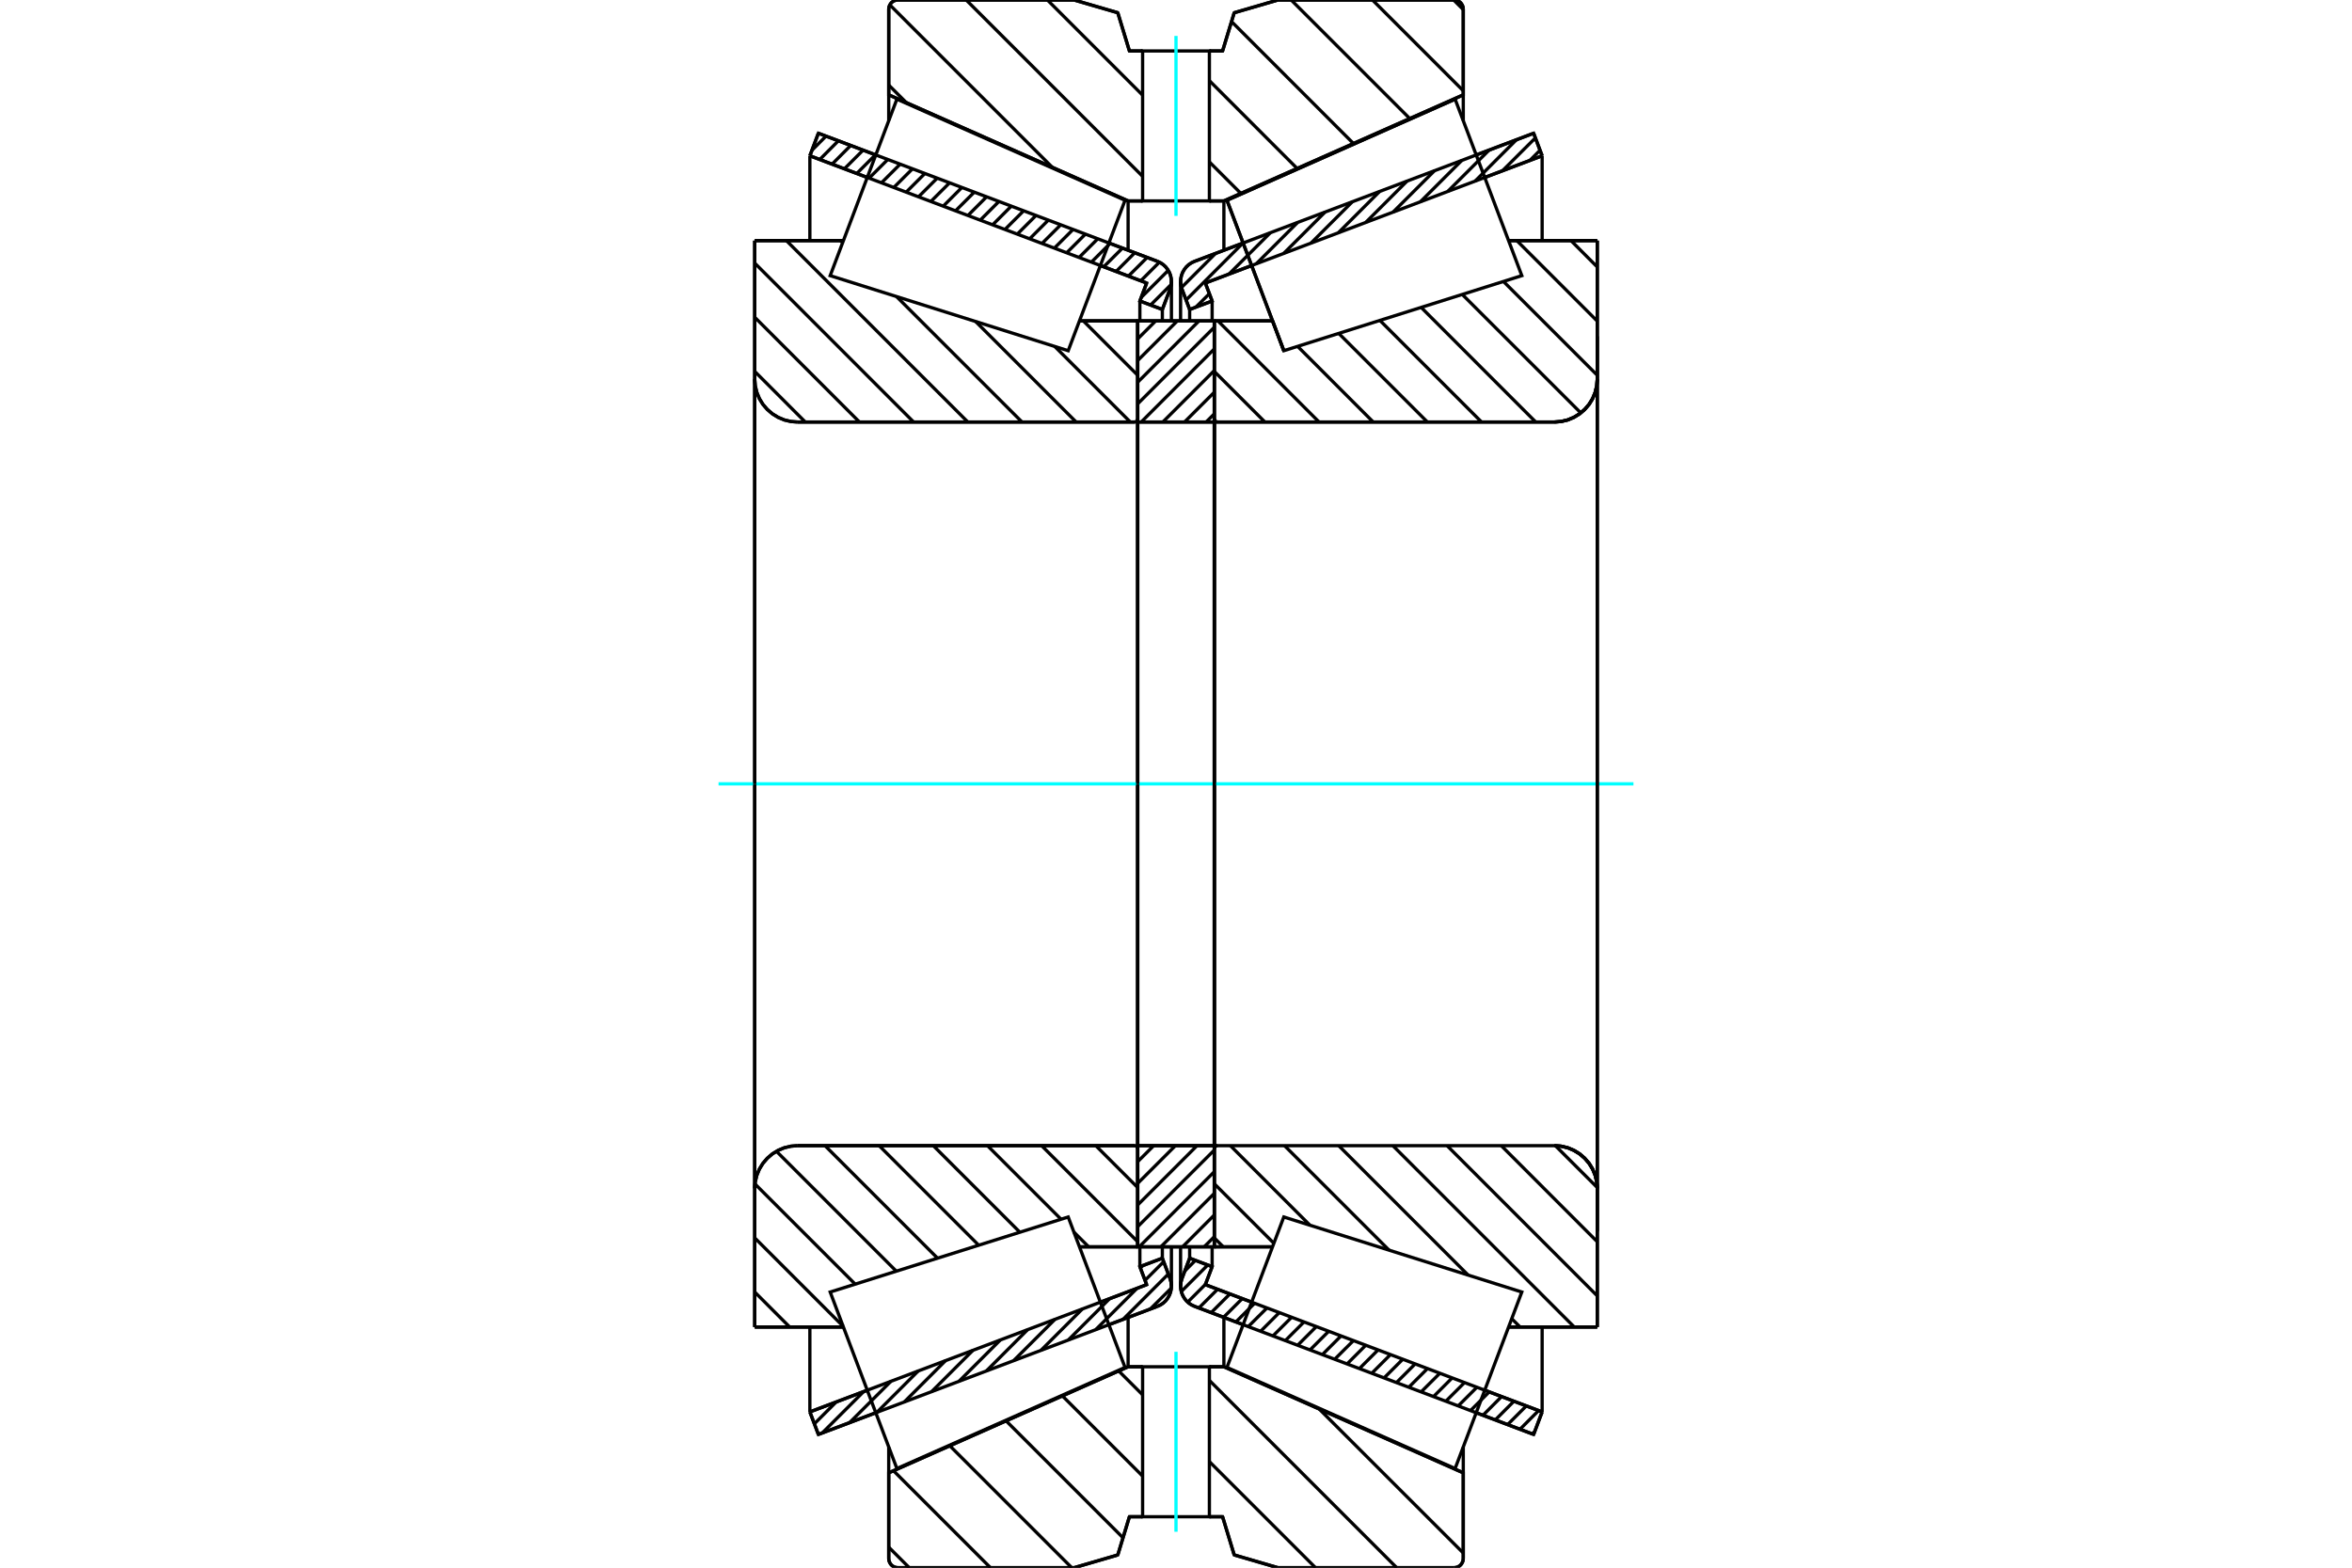 <?xml version="1.0" standalone="no"?>
<!DOCTYPE svg PUBLIC "-//W3C//DTD SVG 1.1//EN"
	"http://www.w3.org/Graphics/SVG/1.1/DTD/svg11.dtd">
<svg xmlns="http://www.w3.org/2000/svg" height="100%" width="100%" viewBox="0 0 36000 24000">
	<rect x="-1800" y="-1200" width="39600" height="26400" style="fill:#FFF"/>
	<g style="fill:none; fill-rule:evenodd" transform="matrix(1 0 0 1 0 0)">
		<g style="fill:none; stroke:#000; stroke-width:50; shape-rendering:geometricPrecision">
			<line x1="19027" y1="20280" x2="18284" y2="19999"/>
			<line x1="23474" y1="21960" x2="22595" y2="21628"/>
			<line x1="23604" y1="21615" x2="23474" y2="21960"/>
			<line x1="22725" y1="21283" x2="23604" y2="21615"/>
			<line x1="18449" y1="19667" x2="19158" y2="19935"/>
			<line x1="18553" y1="19392" x2="18449" y2="19667"/>
			<line x1="18209" y1="19262" x2="18553" y2="19392"/>
			<line x1="18092" y1="19572" x2="18209" y2="19262"/>
			<polyline points="18092,19572 18076,19629 18070,19689 18074,19739 18085,19788 18104,19834 18129,19877 18160,19916 18197,19950 18239,19978 18284,19999"/>
			<line x1="22595" y1="2372" x2="23474" y2="2040"/>
			<line x1="18284" y1="4001" x2="19027" y2="3720"/>
			<polyline points="18284,4001 18239,4022 18197,4050 18160,4084 18129,4123 18104,4166 18085,4212 18074,4261 18070,4311 18076,4371 18092,4428"/>
			<line x1="18209" y1="4738" x2="18092" y2="4428"/>
			<line x1="18553" y1="4608" x2="18209" y2="4738"/>
			<line x1="18449" y1="4333" x2="18553" y2="4608"/>
			<line x1="19158" y1="4065" x2="18449" y2="4333"/>
			<line x1="23604" y1="2385" x2="22725" y2="2717"/>
			<line x1="23474" y1="2040" x2="23604" y2="2385"/>
			<line x1="18209" y1="19088" x2="18209" y2="19262"/>
			<line x1="18209" y1="4738" x2="18209" y2="4912"/>
			<line x1="18553" y1="19087" x2="18553" y2="19392"/>
			<line x1="18553" y1="4608" x2="18553" y2="4913"/>
			<line x1="23604" y1="20315" x2="23604" y2="21615"/>
			<line x1="23604" y1="2385" x2="23604" y2="3685"/>
			<line x1="18070" y1="19091" x2="18070" y2="19689"/>
			<line x1="18070" y1="4311" x2="18070" y2="4909"/>
			<line x1="13405" y1="21628" x2="12526" y2="21960"/>
			<line x1="17716" y1="19999" x2="16973" y2="20280"/>
			<polyline points="17716,19999 17761,19978 17803,19950 17840,19916 17871,19877 17896,19834 17915,19788 17926,19739 17930,19689 17924,19629 17908,19572"/>
			<line x1="17791" y1="19262" x2="17908" y2="19572"/>
			<line x1="17447" y1="19392" x2="17791" y2="19262"/>
			<line x1="17551" y1="19667" x2="17447" y2="19392"/>
			<line x1="16842" y1="19935" x2="17551" y2="19667"/>
			<line x1="12396" y1="21615" x2="13275" y2="21283"/>
			<line x1="12526" y1="21960" x2="12396" y2="21615"/>
			<line x1="16973" y1="3720" x2="17716" y2="4001"/>
			<line x1="12526" y1="2040" x2="13405" y2="2372"/>
			<line x1="12396" y1="2385" x2="12526" y2="2040"/>
			<line x1="13275" y1="2717" x2="12396" y2="2385"/>
			<line x1="17551" y1="4333" x2="16842" y2="4065"/>
			<line x1="17447" y1="4608" x2="17551" y2="4333"/>
			<line x1="17791" y1="4738" x2="17447" y2="4608"/>
			<line x1="17908" y1="4428" x2="17791" y2="4738"/>
			<polyline points="17908,4428 17924,4371 17930,4311 17926,4261 17915,4212 17896,4166 17871,4123 17840,4084 17803,4050 17761,4022 17716,4001"/>
			<line x1="17447" y1="4913" x2="17447" y2="4608"/>
			<line x1="17447" y1="19392" x2="17447" y2="19087"/>
			<line x1="12396" y1="3685" x2="12396" y2="2385"/>
			<line x1="12396" y1="21615" x2="12396" y2="20315"/>
			<line x1="17791" y1="4912" x2="17791" y2="4738"/>
			<line x1="17791" y1="19262" x2="17791" y2="19088"/>
			<line x1="17930" y1="4909" x2="17930" y2="4311"/>
			<line x1="17930" y1="19689" x2="17930" y2="19091"/>
			<line x1="19650" y1="5369" x2="19650" y2="5369"/>
			<line x1="19478" y1="4912" x2="19650" y2="5369"/>
			<line x1="18586" y1="4912" x2="19478" y2="4912"/>
			<polyline points="18586,6414 18587,6421 18588,6428 18591,6435 18595,6441 18600,6447 18605,6452 18612,6456 18618,6458 18626,6460 18633,6461"/>
			<line x1="23792" y1="6461" x2="18633" y2="6461"/>
			<polyline points="23792,6461 23894,6453 23995,6429 24090,6389 24178,6335 24256,6268 24323,6190 24377,6102 24416,6007 24440,5907 24448,5804"/>
			<line x1="24448" y1="3684" x2="24448" y2="5804"/>
			<line x1="24448" y1="3684" x2="23091" y2="3684"/>
			<line x1="24448" y1="20316" x2="23091" y2="20316"/>
			<line x1="24448" y1="18196" x2="24448" y2="20316"/>
			<polyline points="24448,18196 24440,18093 24416,17993 24377,17898 24323,17810 24256,17732 24178,17665 24090,17611 23995,17571 23894,17547 23792,17539"/>
			<polyline points="18633,17539 18626,17540 18618,17542 18612,17544 18605,17548 18600,17553 18595,17559 18591,17565 18588,17572 18587,17579 18586,17586"/>
			<line x1="19478" y1="19088" x2="18586" y2="19088"/>
			<line x1="23091" y1="4284" x2="23091" y2="4284"/>
			<line x1="23091" y1="19716" x2="23091" y2="19716"/>
			<line x1="18586" y1="6461" x2="18586" y2="17539"/>
			<polyline points="18586,6414 18587,6421 18588,6428 18591,6435 18595,6441 18600,6447 18605,6452 18612,6456 18618,6458 18626,6460 18633,6461"/>
			<polyline points="18633,17539 18626,17540 18618,17542 18612,17544 18605,17548 18600,17553 18595,17559 18591,17565 18588,17572 18587,17579 18586,17586"/>
			<polyline points="23792,6461 23894,6453 23995,6429 24090,6389 24178,6335 24256,6268 24323,6190 24377,6102 24416,6007 24440,5907 24448,5804"/>
			<polyline points="24448,18196 24440,18093 24416,17993 24377,17898 24323,17810 24256,17732 24178,17665 24090,17611 23995,17571 23894,17547 23792,17539"/>
			<line x1="17414" y1="19088" x2="16522" y2="19088"/>
			<polyline points="17414,17586 17413,17579 17412,17572 17409,17565 17405,17559 17400,17553 17395,17548 17388,17544 17382,17542 17374,17540 17367,17539"/>
			<line x1="12208" y1="17539" x2="17367" y2="17539"/>
			<polyline points="12208,17539 12106,17547 12005,17571 11910,17611 11822,17665 11744,17732 11677,17810 11623,17898 11584,17993 11560,18093 11552,18196"/>
			<line x1="11552" y1="20316" x2="11552" y2="18196"/>
			<line x1="11552" y1="20316" x2="12909" y2="20316"/>
			<line x1="11552" y1="3684" x2="12909" y2="3684"/>
			<line x1="11552" y1="5804" x2="11552" y2="3684"/>
			<polyline points="11552,5804 11560,5907 11584,6007 11623,6102 11677,6190 11744,6268 11822,6335 11910,6389 12005,6429 12106,6453 12208,6461"/>
			<line x1="17367" y1="6461" x2="12208" y2="6461"/>
			<polyline points="17367,6461 17374,6460 17382,6458 17388,6456 17395,6452 17400,6447 17405,6441 17409,6435 17412,6428 17413,6421 17414,6414"/>
			<line x1="16522" y1="4912" x2="17414" y2="4912"/>
			<line x1="12909" y1="19716" x2="12909" y2="19716"/>
			<line x1="12909" y1="4284" x2="12909" y2="4284"/>
			<line x1="17414" y1="17539" x2="17414" y2="6461"/>
			<line x1="11552" y1="18196" x2="11552" y2="5804"/>
			<line x1="16441" y1="0" x2="17109" y2="195"/>
			<line x1="13744" y1="0" x2="16441" y2="0"/>
			<polyline points="13744,0 13722,2 13700,7 13680,15 13661,27 13644,41 13630,58 13619,77 13610,97 13605,119 13603,141"/>
			<line x1="13603" y1="1452" x2="13603" y2="141"/>
			<line x1="17267" y1="3076" x2="13603" y2="1452"/>
			<line x1="17489" y1="3076" x2="17267" y2="3076"/>
			<line x1="18733" y1="3076" x2="18511" y2="3076"/>
			<line x1="22397" y1="1452" x2="18733" y2="3076"/>
			<line x1="22397" y1="141" x2="22397" y2="1452"/>
			<polyline points="22397,141 22395,119 22390,97 22381,77 22370,58 22356,41 22339,27 22320,15 22300,7 22278,2 22256,0"/>
			<line x1="19559" y1="0" x2="22256" y2="0"/>
			<line x1="18891" y1="195" x2="19559" y2="0"/>
			<line x1="18713" y1="780" x2="18891" y2="195"/>
			<line x1="18511" y1="780" x2="18713" y2="780"/>
			<line x1="17287" y1="780" x2="17489" y2="780"/>
			<line x1="17109" y1="195" x2="17287" y2="780"/>
			<line x1="17109" y1="23805" x2="16441" y2="24000"/>
			<line x1="17287" y1="23220" x2="17109" y2="23805"/>
			<line x1="18713" y1="23220" x2="18511" y2="23220"/>
			<line x1="17489" y1="23220" x2="17287" y2="23220"/>
			<line x1="18891" y1="23805" x2="18713" y2="23220"/>
			<line x1="19559" y1="24000" x2="18891" y2="23805"/>
			<line x1="22256" y1="24000" x2="19559" y2="24000"/>
			<polyline points="22256,24000 22278,23998 22300,23993 22320,23985 22339,23973 22356,23959 22370,23942 22381,23923 22390,23903 22395,23881 22397,23859"/>
			<line x1="22397" y1="22548" x2="22397" y2="23859"/>
			<line x1="18733" y1="20924" x2="22397" y2="22548"/>
			<line x1="17267" y1="20924" x2="17489" y2="20924"/>
			<line x1="18511" y1="20924" x2="18733" y2="20924"/>
			<line x1="13603" y1="22548" x2="17267" y2="20924"/>
			<line x1="13603" y1="23859" x2="13603" y2="22548"/>
			<polyline points="13603,23859 13605,23881 13610,23903 13619,23923 13630,23942 13644,23959 13661,23973 13680,23985 13700,23993 13722,23998 13744,24000"/>
			<line x1="16441" y1="24000" x2="13744" y2="24000"/>
			<line x1="22397" y1="22153" x2="22397" y2="22548"/>
			<line x1="22397" y1="1452" x2="22397" y2="1847"/>
			<line x1="13603" y1="22153" x2="13603" y2="22548"/>
			<line x1="13603" y1="1452" x2="13603" y2="1847"/>
			<line x1="17267" y1="20168" x2="17267" y2="20924"/>
			<line x1="17267" y1="3076" x2="17267" y2="3832"/>
			<line x1="18733" y1="20168" x2="18733" y2="20924"/>
			<line x1="18733" y1="3076" x2="18733" y2="3832"/>
			<line x1="17414" y1="17539" x2="18586" y2="17539"/>
			<line x1="17414" y1="19088" x2="17414" y2="17539"/>
			<line x1="18586" y1="19088" x2="17414" y2="19088"/>
			<line x1="18586" y1="17539" x2="18586" y2="19088"/>
			<line x1="18586" y1="6461" x2="17414" y2="6461"/>
			<line x1="18586" y1="4912" x2="18586" y2="6461"/>
			<line x1="17414" y1="4912" x2="18586" y2="4912"/>
			<line x1="17414" y1="6461" x2="17414" y2="4912"/>
			<line x1="18586" y1="6461" x2="18586" y2="17539"/>
			<line x1="17414" y1="6461" x2="17414" y2="17539"/>
		</g>
		<g style="fill:none; stroke:#0FF; stroke-width:50; shape-rendering:geometricPrecision">
			<line x1="10998" y1="12000" x2="25002" y2="12000"/>
		</g>
		<g style="fill:none; stroke:#000; stroke-width:50; shape-rendering:geometricPrecision">
			<line x1="22250" y1="0" x2="22397" y2="147"/>
			<line x1="21007" y1="0" x2="22397" y2="1390"/>
			<line x1="19763" y1="0" x2="21578" y2="1815"/>
			<line x1="18850" y1="330" x2="20716" y2="2197"/>
			<line x1="18511" y1="1235" x2="19854" y2="2579"/>
			<line x1="18511" y1="2479" x2="18993" y2="2961"/>
			<line x1="16032" y1="0" x2="17489" y2="1457"/>
			<line x1="14789" y1="0" x2="17489" y2="2700"/>
			<line x1="13620" y1="75" x2="16106" y2="2561"/>
			<line x1="13603" y1="1302" x2="13873" y2="1572"/>
			<line x1="20193" y1="21572" x2="22397" y2="23775"/>
			<line x1="18511" y1="21133" x2="21378" y2="24000"/>
			<line x1="17123" y1="20988" x2="17489" y2="21354"/>
			<line x1="18511" y1="22376" x2="20135" y2="24000"/>
			<line x1="16261" y1="21370" x2="17489" y2="22598"/>
			<line x1="15399" y1="21752" x2="17189" y2="23542"/>
			<line x1="14538" y1="22134" x2="16404" y2="24000"/>
			<line x1="13676" y1="22516" x2="15160" y2="24000"/>
			<line x1="13603" y1="23686" x2="13917" y2="24000"/>
			<polyline points="18511,780 18713,780 18891,195 19559,0 22256,0"/>
			<polyline points="22397,141 22395,119 22390,97 22381,77 22370,58 22356,41 22339,27 22320,15 22300,7 22278,2 22256,0"/>
			<polyline points="22397,141 22397,1452 18733,3076 18511,3076"/>
			<polyline points="17489,780 17287,780 17109,195 16441,0 13744,0 13722,2 13700,7 13680,15 13661,27 13644,41 13630,58 13619,77 13610,97 13605,119 13603,141 13603,1452 17267,3076 17489,3076"/>
			<polyline points="17489,20924 17267,20924 13603,22548 13603,23859 13605,23881 13610,23903 13619,23923 13630,23942 13644,23959 13661,23973 13680,23985 13700,23993 13722,23998 13744,24000 16441,24000 17109,23805 17287,23220 17489,23220"/>
			<polyline points="18511,20924 18733,20924 22397,22548 22397,23859"/>
			<polyline points="22256,24000 22278,23998 22300,23993 22320,23985 22339,23973 22356,23959 22370,23942 22381,23923 22390,23903 22395,23881 22397,23859"/>
			<polyline points="22256,24000 19559,24000 18891,23805 18713,23220 18511,23220"/>
			<line x1="17410" y1="4912" x2="17414" y2="4916"/>
			<line x1="16581" y1="4912" x2="17414" y2="5745"/>
			<line x1="16144" y1="5304" x2="17301" y2="6461"/>
			<line x1="14933" y1="4922" x2="16472" y2="6461"/>
			<line x1="12866" y1="3684" x2="12897" y2="3715"/>
			<line x1="13722" y1="4540" x2="15643" y2="6461"/>
			<line x1="12037" y1="3684" x2="14814" y2="6461"/>
			<line x1="11552" y1="4028" x2="13984" y2="6461"/>
			<line x1="11552" y1="4857" x2="13155" y2="6461"/>
			<line x1="11552" y1="5686" x2="12326" y2="6461"/>
			<line x1="16772" y1="17539" x2="17414" y2="18181"/>
			<line x1="15943" y1="17539" x2="17414" y2="19010"/>
			<line x1="15114" y1="17539" x2="16241" y2="18666"/>
			<line x1="16437" y1="18862" x2="16663" y2="19088"/>
			<line x1="14285" y1="17539" x2="15610" y2="18864"/>
			<line x1="13456" y1="17539" x2="14980" y2="19063"/>
			<line x1="12627" y1="17539" x2="14350" y2="19262"/>
			<line x1="11884" y1="17625" x2="13719" y2="19461"/>
			<line x1="11556" y1="18126" x2="13089" y2="19659"/>
			<line x1="11552" y1="18951" x2="12905" y2="20304"/>
			<line x1="11552" y1="19780" x2="12087" y2="20316"/>
			<polyline points="17414,12000 17414,4912 17414,6414"/>
			<polyline points="17367,6461 17374,6460 17382,6458 17388,6456 17395,6452 17400,6447 17405,6441 17409,6435 17412,6428 17413,6421 17414,6414"/>
			<line x1="17367" y1="6461" x2="12208" y2="6461"/>
			<polyline points="11552,5804 11560,5907 11584,6007 11623,6102 11677,6190 11744,6268 11822,6335 11910,6389 12005,6429 12106,6453 12208,6461"/>
			<line x1="11552" y1="5804" x2="11552" y2="3684"/>
			<line x1="11552" y1="5804" x2="11552" y2="12000"/>
			<line x1="11552" y1="3684" x2="12909" y2="3684"/>
			<line x1="16522" y1="4912" x2="17414" y2="4912"/>
			<line x1="17414" y1="19088" x2="16522" y2="19088"/>
			<line x1="12909" y1="20316" x2="11552" y2="20316"/>
			<line x1="11552" y1="12000" x2="11552" y2="18196"/>
			<line x1="11552" y1="20316" x2="11552" y2="18196"/>
			<polyline points="12208,17539 12106,17547 12005,17571 11910,17611 11822,17665 11744,17732 11677,17810 11623,17898 11584,17993 11560,18093 11552,18196"/>
			<line x1="12208" y1="17539" x2="17367" y2="17539"/>
			<polyline points="17414,17586 17413,17579 17412,17572 17409,17565 17405,17559 17400,17553 17395,17548 17388,17544 17382,17542 17374,17540 17367,17539"/>
			<polyline points="17414,17586 17414,19088 17414,12000"/>
			<line x1="24046" y1="3684" x2="24448" y2="4087"/>
			<line x1="23217" y1="3684" x2="24448" y2="4916"/>
			<line x1="23012" y1="4309" x2="24448" y2="5745"/>
			<line x1="22382" y1="4508" x2="24196" y2="6321"/>
			<line x1="21752" y1="4706" x2="23506" y2="6461"/>
			<line x1="21121" y1="4905" x2="22677" y2="6461"/>
			<line x1="20491" y1="5104" x2="21848" y2="6461"/>
			<line x1="19861" y1="5302" x2="21019" y2="6461"/>
			<line x1="19470" y1="4912" x2="19482" y2="4924"/>
			<line x1="18641" y1="4912" x2="20190" y2="6461"/>
			<line x1="18586" y1="5686" x2="19361" y2="6461"/>
			<line x1="23807" y1="17540" x2="24448" y2="18180"/>
			<line x1="22978" y1="17539" x2="24448" y2="19010"/>
			<line x1="22149" y1="17539" x2="24448" y2="19839"/>
			<line x1="21319" y1="17539" x2="24096" y2="20316"/>
			<line x1="23139" y1="20188" x2="23267" y2="20316"/>
			<line x1="20490" y1="17539" x2="22472" y2="19521"/>
			<line x1="19661" y1="17539" x2="21261" y2="19139"/>
			<line x1="18832" y1="17539" x2="20050" y2="18757"/>
			<line x1="18586" y1="18122" x2="19498" y2="19034"/>
			<line x1="18586" y1="18951" x2="18723" y2="19088"/>
			<polyline points="18586,12000 18586,4912 18586,6414 18587,6421 18588,6428 18591,6435 18595,6441 18600,6447 18605,6452 18612,6456 18618,6458 18626,6460 18633,6461 23792,6461 23894,6453 23995,6429 24090,6389 24178,6335 24256,6268 24323,6190 24377,6102 24416,6007 24440,5907 24448,5804 24448,3684"/>
			<line x1="24448" y1="5804" x2="24448" y2="12000"/>
			<line x1="24448" y1="3684" x2="23091" y2="3684"/>
			<line x1="19478" y1="4912" x2="18586" y2="4912"/>
			<line x1="18586" y1="19088" x2="19478" y2="19088"/>
			<line x1="23091" y1="20316" x2="24448" y2="20316"/>
			<line x1="24448" y1="12000" x2="24448" y2="18196"/>
			<polyline points="24448,20316 24448,18196 24440,18093 24416,17993 24377,17898 24323,17810 24256,17732 24178,17665 24090,17611 23995,17571 23894,17547 23792,17539 18633,17539 18626,17540 18618,17542 18612,17544 18605,17548 18600,17553 18595,17559 18591,17565 18588,17572 18587,17579 18586,17586 18586,19088 18586,12000"/>
			<line x1="18586" y1="18933" x2="18431" y2="19088"/>
			<line x1="18586" y1="18601" x2="18100" y2="19088"/>
			<line x1="18586" y1="18270" x2="17768" y2="19088"/>
			<line x1="18586" y1="17938" x2="17437" y2="19088"/>
			<line x1="18586" y1="17607" x2="17414" y2="18779"/>
			<line x1="18322" y1="17539" x2="17414" y2="18447"/>
			<line x1="17991" y1="17539" x2="17414" y2="18116"/>
			<line x1="17659" y1="17539" x2="17414" y2="17784"/>
			<line x1="18586" y1="6336" x2="18461" y2="6461"/>
			<line x1="18586" y1="6005" x2="18130" y2="6461"/>
			<line x1="18586" y1="5673" x2="17798" y2="6461"/>
			<line x1="18586" y1="5342" x2="17467" y2="6461"/>
			<line x1="18586" y1="5010" x2="17414" y2="6182"/>
			<line x1="18353" y1="4912" x2="17414" y2="5851"/>
			<line x1="18021" y1="4912" x2="17414" y2="5519"/>
			<line x1="17690" y1="4912" x2="17414" y2="5188"/>
			<polyline points="17414,6461 17414,4912 18586,4912 18586,6461 17414,6461"/>
			<polyline points="17414,17539 18586,17539 18586,19088 17414,19088 17414,17539"/>
			<polyline points="18000,23220 18511,23220 18511,20924 17489,20924 17489,23220 18000,23220"/>
		</g>
		<g style="fill:none; stroke:#0FF; stroke-width:50; shape-rendering:geometricPrecision">
			<line x1="18000" y1="23450" x2="18000" y2="20695"/>
		</g>
		<g style="fill:none; stroke:#000; stroke-width:50; shape-rendering:geometricPrecision">
			<polyline points="18000,3076 18511,3076 18511,780 17489,780 17489,3076 18000,3076"/>
		</g>
		<g style="fill:none; stroke:#0FF; stroke-width:50; shape-rendering:geometricPrecision">
			<line x1="18000" y1="3305" x2="18000" y2="550"/>
		</g>
		<g style="fill:none; stroke:#000; stroke-width:50; shape-rendering:geometricPrecision">
			<line x1="24448" y1="18852" x2="24448" y2="5148"/>
			<line x1="18586" y1="17586" x2="18586" y2="6414"/>
			<polyline points="19215,4217 18780,3066 22272,1518 22272,1518"/>
			<polyline points="19650,5369 19650,5369 19215,4217"/>
			<polyline points="16785,19783 17220,20934 13728,22482 13217,21131 12707,19780 16350,18631 16785,19783"/>
			<polyline points="16785,4217 16350,5369 12707,4220 13217,2869 13728,1518 17220,3066 16785,4217"/>
			<polyline points="19215,19783 19650,18631 23293,19780 22783,21131 22272,22482 18780,20934 19215,19783"/>
			<polyline points="19215,4217 18780,3066 22272,1518 22783,2869 23293,4220 19650,5369 19215,4217"/>
			<line x1="17928" y1="19720" x2="17608" y2="20039"/>
			<line x1="17883" y1="19504" x2="17190" y2="20198"/>
			<line x1="17812" y1="19315" x2="17526" y2="19601"/>
			<line x1="17404" y1="19723" x2="16771" y2="20356"/>
			<line x1="17492" y1="19375" x2="17454" y2="19412"/>
			<line x1="16985" y1="19881" x2="16352" y2="20514"/>
			<line x1="16567" y1="20039" x2="15934" y2="20672"/>
			<line x1="16148" y1="20197" x2="15515" y2="20830"/>
			<line x1="15729" y1="20356" x2="15097" y2="20989"/>
			<line x1="15311" y1="20514" x2="14678" y2="21147"/>
			<line x1="14892" y1="20672" x2="14259" y2="21305"/>
			<line x1="14473" y1="20830" x2="13841" y2="21463"/>
			<line x1="14055" y1="20988" x2="13422" y2="21621"/>
			<line x1="13636" y1="21147" x2="13003" y2="21780"/>
			<line x1="13218" y1="21305" x2="12585" y2="21938"/>
			<line x1="12799" y1="21463" x2="12465" y2="21797"/>
			<line x1="17927" y1="4354" x2="17611" y2="4670"/>
			<line x1="17882" y1="4139" x2="17468" y2="4553"/>
			<line x1="17746" y1="4014" x2="17461" y2="4299"/>
			<line x1="17558" y1="3942" x2="17272" y2="4227"/>
			<line x1="17369" y1="3870" x2="17083" y2="4156"/>
			<line x1="17180" y1="3799" x2="16894" y2="4084"/>
			<line x1="16991" y1="3727" x2="16705" y2="4013"/>
			<line x1="16802" y1="3656" x2="16516" y2="3942"/>
			<line x1="16613" y1="3584" x2="16327" y2="3870"/>
			<line x1="16424" y1="3513" x2="16138" y2="3799"/>
			<line x1="16235" y1="3442" x2="15949" y2="3727"/>
			<line x1="16046" y1="3370" x2="15760" y2="3656"/>
			<line x1="15857" y1="3299" x2="15571" y2="3584"/>
			<line x1="15668" y1="3227" x2="15382" y2="3513"/>
			<line x1="15479" y1="3156" x2="15193" y2="3442"/>
			<line x1="15290" y1="3084" x2="15004" y2="3370"/>
			<line x1="15101" y1="3013" x2="14815" y2="3299"/>
			<line x1="14912" y1="2942" x2="14626" y2="3227"/>
			<line x1="14723" y1="2870" x2="14437" y2="3156"/>
			<line x1="14534" y1="2799" x2="14248" y2="3084"/>
			<line x1="14345" y1="2727" x2="14059" y2="3013"/>
			<line x1="14156" y1="2656" x2="13870" y2="2942"/>
			<line x1="13967" y1="2584" x2="13681" y2="2870"/>
			<line x1="13778" y1="2513" x2="13492" y2="2799"/>
			<line x1="13588" y1="2442" x2="13303" y2="2727"/>
			<line x1="13399" y1="2370" x2="13114" y2="2656"/>
			<line x1="13210" y1="2299" x2="12925" y2="2584"/>
			<line x1="13021" y1="2227" x2="12736" y2="2513"/>
			<line x1="12832" y1="2156" x2="12547" y2="2442"/>
			<line x1="12643" y1="2084" x2="12428" y2="2300"/>
			<polyline points="12396,2385 12526,2040 17716,4001"/>
			<polyline points="17908,4428 17923,4378 17930,4327 17928,4275 17918,4224 17901,4175 17875,4129 17844,4088 17806,4052 17763,4023 17716,4001"/>
			<polyline points="17908,4428 17791,4738 17447,4608 17551,4333 12396,2385"/>
			<polyline points="12396,21615 17551,19667 17447,19392 17791,19262 17908,19572"/>
			<polyline points="17716,19999 17763,19977 17806,19948 17844,19912 17875,19871 17901,19825 17918,19776 17928,19725 17930,19673 17923,19622 17908,19572"/>
			<polyline points="17716,19999 12526,21960 12396,21615"/>
			<line x1="23491" y1="21915" x2="23454" y2="21952"/>
			<line x1="23550" y1="21595" x2="23265" y2="21881"/>
			<line x1="23361" y1="21524" x2="23076" y2="21809"/>
			<line x1="23172" y1="21452" x2="22887" y2="21738"/>
			<line x1="22983" y1="21381" x2="22698" y2="21667"/>
			<line x1="22794" y1="21309" x2="22508" y2="21595"/>
			<line x1="22605" y1="21238" x2="22319" y2="21524"/>
			<line x1="22416" y1="21166" x2="22130" y2="21452"/>
			<line x1="22227" y1="21095" x2="21941" y2="21381"/>
			<line x1="22038" y1="21024" x2="21752" y2="21309"/>
			<line x1="21849" y1="20952" x2="21563" y2="21238"/>
			<line x1="21660" y1="20881" x2="21374" y2="21167"/>
			<line x1="21471" y1="20809" x2="21185" y2="21095"/>
			<line x1="21282" y1="20738" x2="20996" y2="21024"/>
			<line x1="21093" y1="20666" x2="20807" y2="20952"/>
			<line x1="20904" y1="20595" x2="20618" y2="20881"/>
			<line x1="20715" y1="20524" x2="20429" y2="20809"/>
			<line x1="20526" y1="20452" x2="20240" y2="20738"/>
			<line x1="20337" y1="20381" x2="20051" y2="20667"/>
			<line x1="20148" y1="20309" x2="19862" y2="20595"/>
			<line x1="19959" y1="20238" x2="19673" y2="20524"/>
			<line x1="19770" y1="20166" x2="19484" y2="20452"/>
			<line x1="19581" y1="20095" x2="19295" y2="20381"/>
			<line x1="19392" y1="20024" x2="19106" y2="20309"/>
			<line x1="19203" y1="19952" x2="18917" y2="20238"/>
			<line x1="19014" y1="19881" x2="18728" y2="20167"/>
			<line x1="18825" y1="19809" x2="18539" y2="20095"/>
			<line x1="18636" y1="19738" x2="18350" y2="20024"/>
			<line x1="18451" y1="19662" x2="18179" y2="19934"/>
			<line x1="18486" y1="19366" x2="18081" y2="19772"/>
			<line x1="18297" y1="19295" x2="18135" y2="19458"/>
			<line x1="23572" y1="2300" x2="23416" y2="2456"/>
			<line x1="23501" y1="2111" x2="22997" y2="2614"/>
			<line x1="23211" y1="2139" x2="22579" y2="2772"/>
			<line x1="22793" y1="2297" x2="22160" y2="2930"/>
			<line x1="22374" y1="2456" x2="21741" y2="3089"/>
			<line x1="21956" y1="2614" x2="21323" y2="3247"/>
			<line x1="21537" y1="2772" x2="20904" y2="3405"/>
			<line x1="21118" y1="2930" x2="20485" y2="3563"/>
			<line x1="20700" y1="3088" x2="20067" y2="3721"/>
			<line x1="20281" y1="3247" x2="19648" y2="3880"/>
			<line x1="19862" y1="3405" x2="19229" y2="4038"/>
			<line x1="19444" y1="3563" x2="18811" y2="4196"/>
			<line x1="18511" y1="4496" x2="18304" y2="4702"/>
			<line x1="19025" y1="3721" x2="18154" y2="4593"/>
			<line x1="18606" y1="3879" x2="18083" y2="4403"/>
			<polyline points="23604,2385 23474,2040 18284,4001 18237,4023 18194,4052 18156,4088 18125,4129 18099,4175 18082,4224 18072,4275 18070,4327 18077,4378 18092,4428 18209,4738 18553,4608 18449,4333 23604,2385"/>
			<polyline points="23604,21615 18449,19667 18553,19392 18209,19262 18092,19572 18077,19622 18070,19673 18072,19725 18082,19776 18099,19825 18125,19871 18156,19912 18194,19948 18237,19977 18284,19999 23474,21960 23604,21615"/>
		</g>
	</g>
</svg>
